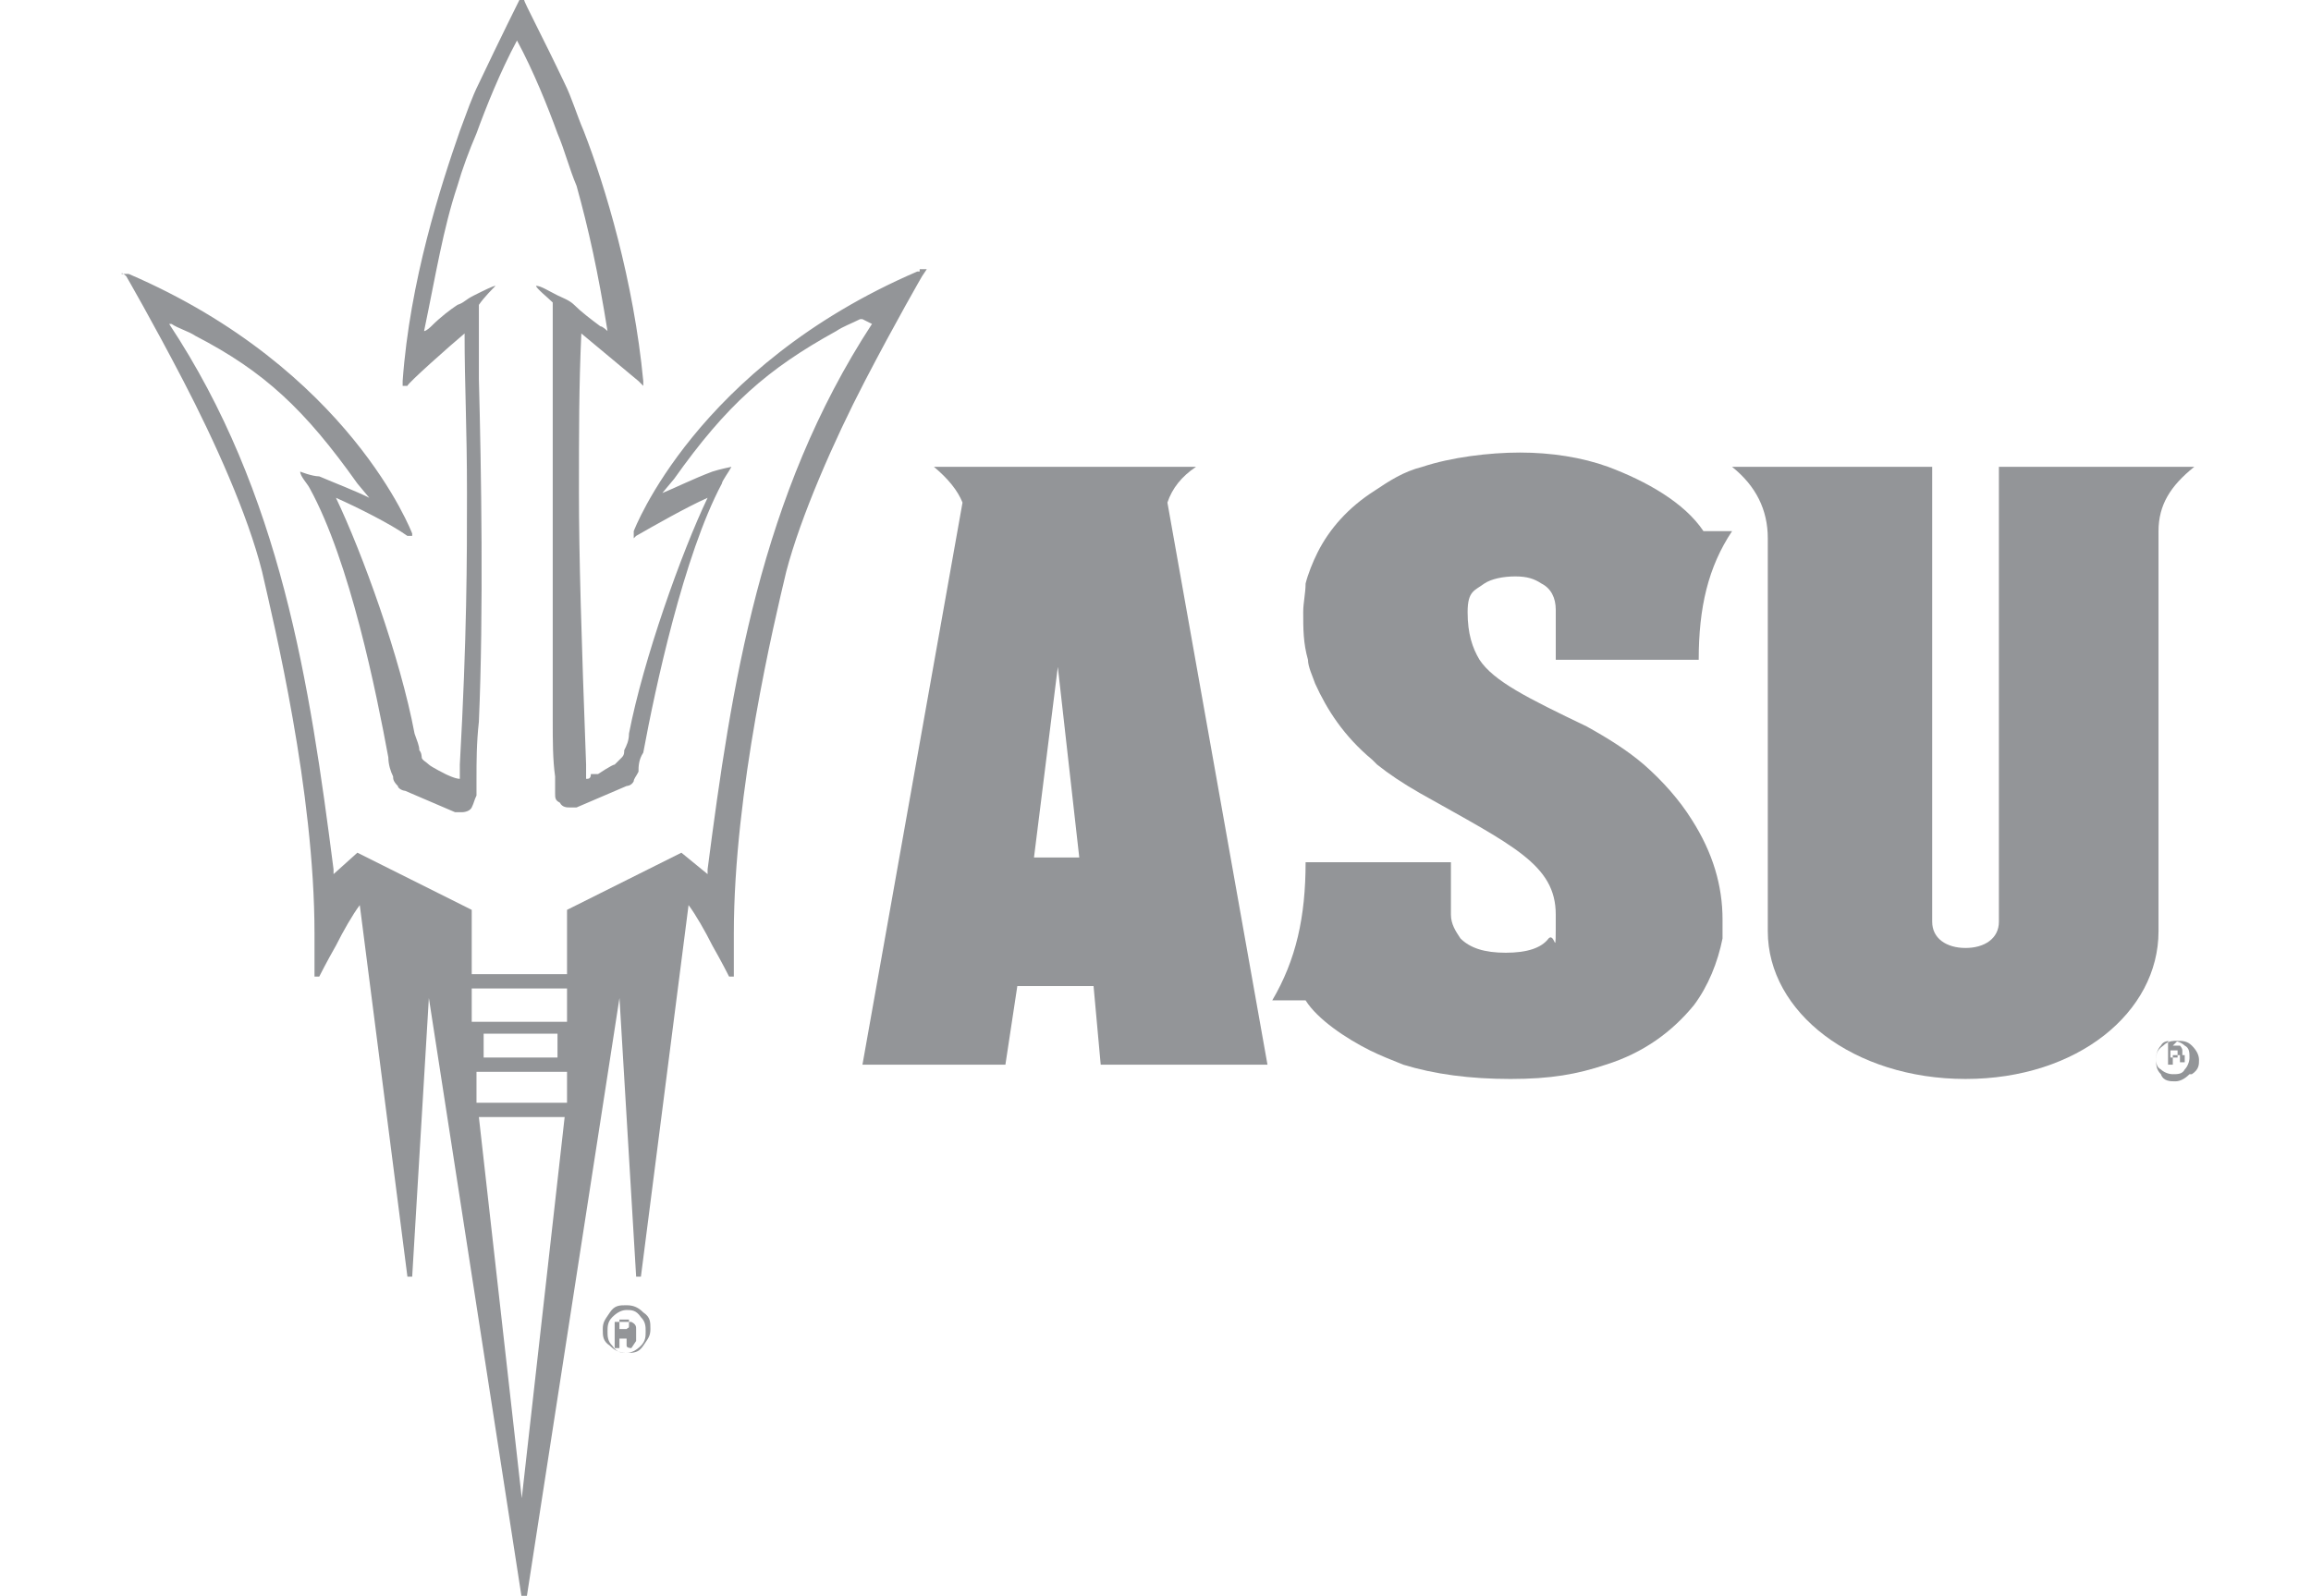 <svg xmlns="http://www.w3.org/2000/svg" id="Layer_1" data-name="Layer 1" viewBox="0 0 97 67"><defs><style>      .cls-1 {        fill: #939598;        stroke-width: 0px;      }    </style></defs><path class="cls-1" d="M38.5,11.4c-9.3,4-11.9,10.9-11.9,10.9v.3c0,0,.1-.1.1-.1.7-.4,2.1-1.2,3-1.6-1.1,2.3-2.7,6.8-3.3,9.9,0,.3-.1.5-.2.7,0,.1,0,.2-.1.3s-.2.2-.3.3c-.1,0-.7.4-.7.4h-.3c0,.2-.1.2-.2.2h0v-.6c-.2-5.4-.3-8.8-.3-11.4s0-4.5.1-6.7c.6.5,2.4,2,2.4,2l.2.2v-.2c-.4-4.2-1.6-8.2-2.5-10.5-.3-.7-.5-1.4-.8-2-.9-1.9-1.7-3.4-1.7-3.5v-.2c0,0-.2.2-.2.2,0,0-.8,1.6-1.7,3.5-.3.6-.5,1.2-.8,2-.8,2.3-2.1,6.3-2.4,10.5v.2h.2c0-.1,1.8-1.7,2.4-2.2,0,2.2.1,3.9.1,6.7s0,6-.3,11.4v.6c-.2,0-.6-.2-.6-.2,0,0-.6-.3-.7-.4-.1-.1-.3-.2-.3-.3,0,0,0-.2-.1-.3,0-.2-.1-.4-.2-.7-.6-3.2-2.2-7.6-3.3-9.9.9.4,2.3,1.1,3,1.6h.2c0,.1,0-.1,0-.1,0,0-2.6-6.9-11.9-10.9h-.3c0-.1.2.1.2.1,0,0,1.1,1.9,2.4,4.4,1.3,2.5,2.7,5.6,3.3,8,.5,2.2,2.2,9.2,2.2,15.2s0,1.2,0,1.8h.2s.3-.6.7-1.3c.3-.6.7-1.3,1-1.7l2,15.6h.2l.7-11.7,3.9,25.2h.2l3.9-25.2.7,11.7h.2l2-15.6c.3.4.7,1.1,1,1.7.4.7.7,1.3.7,1.3h.2c0-.6,0-1.2,0-1.8,0-6,1.7-13.1,2.2-15.2.6-2.3,2-5.5,3.3-8,1.3-2.5,2.4-4.4,2.4-4.4l.2-.3h-.3c0,.1,0,.1,0,.1ZM21.9,62.9l-1.8-16h3.6l-1.8,16h0ZM23.8,45v1.3h-3.8v-1.3c-.1,0-.1,0-.1,0h4ZM20.3,44.4v-1h3.1v1h-3.1ZM23.8,42.9h-4v-1.4h4v1.4ZM36.6,13.6c-4.7,7.2-5.9,15.2-6.9,22.9v.2s-1.1-.9-1.1-.9l-4.8,2.4v2.7h-4v-2.7l-4.8-2.4-1,.9v-.2c-1-7.8-2.2-15.8-6.9-22.9h0c0,0,.1,0,.1,0,.3.2.7.3,1,.5,2.9,1.5,4.6,3.1,6.8,6.2h0l.5.6c-.6-.3-1.4-.6-2.1-.9-.3,0-.8-.2-.8-.2,0,.2.3.5.4.7,1.7,3.1,2.8,8.6,3.3,11.3,0,.3.1.6.2.8,0,.1,0,.2.2.4,0,.1.2.2.3.2l1.4.6.7.3s.1,0,.3,0h0c0,0,.3,0,.4-.2h0c.1-.2.1-.3.2-.5,0-.2,0-.5,0-.7,0-.7,0-1.5.1-2.4.2-4.6.1-10.6,0-14.4v-3.1h0c.2-.3.6-.7.7-.8-.1,0-.5.2-.9.4s-.4.3-.7.4c-.3.2-.7.5-1.1.9,0,0-.2.2-.3.2h0c0,0,0,0,0,0,.5-2.4.8-4.3,1.4-6.1.2-.7.5-1.5.8-2.2.4-1.1,1-2.6,1.7-3.9h0s0,0,0,0c.7,1.3,1.3,2.8,1.7,3.9.3.7.5,1.5.8,2.2.5,1.8.9,3.6,1.3,6.1h0c0,.1,0,0,0,0,0,0-.2-.2-.3-.2-.4-.3-.8-.6-1.1-.9-.2-.2-.5-.3-.7-.4-.4-.2-.7-.4-.9-.4,0,.1.5.5.7.7h0v3.1c0,3.7,0,9.8,0,14.4,0,.9,0,1.7.1,2.4,0,.2,0,.5,0,.7s0,.3.2.4h0c.1.2.3.2.4.2h0c.1,0,.2,0,.3,0l.7-.3,1.4-.6s.2,0,.3-.2c0-.1.1-.2.2-.4,0-.2,0-.5.2-.8.5-2.7,1.7-8.3,3.3-11.3,0-.1.3-.5.4-.7,0,0-.5.1-.8.2-.8.3-1.6.7-2.1.9l.5-.6h0c2.2-3.1,3.9-4.6,6.8-6.2.3-.2.6-.3,1-.5h.1s0,0,0,0h0Z"></path><path class="cls-1" d="M26.7,56.3h0c0-.2,0-.3,0-.3s0,0-.2,0c0,0,.1,0,.2,0,0,0,0-.1,0-.2,0-.1,0-.2-.2-.3,0,0-.2,0-.3,0h-.4v1.1h.2v-.4h.1c0,0,.2,0,.2,0,0,0,0,.1,0,.3h0c0,.1.2.1.2.1h0c0,0,0,0,0,0ZM26.4,55.8h-.4v-.4h.2c0,0,.2,0,.2,0,0,0,0,0,0,.2s0,.1-.1.2h0Z"></path><path class="cls-1" d="M27,55.1c-.2-.2-.4-.3-.7-.3s-.5,0-.7.3-.3.4-.3.7,0,.5.3.7c.2.2.4.3.7.3s.5,0,.7-.3.3-.4.3-.7,0-.5-.3-.7ZM26.9,56.5c-.2.2-.4.3-.6.3s-.4,0-.6-.3c-.2-.2-.2-.4-.2-.6s0-.4.2-.6.4-.3.6-.3.4,0,.6.3c.2.2.2.4.2.6s0,.4-.2.6Z"></path><g><path class="cls-1" d="M72.9,22.3h-1.4c-.8-1.2-2.4-2.1-4-2.7-1.1-.4-2.4-.6-3.7-.6s-2.9.2-4.1.6c-.8.2-1.4.6-2,1-1.1.7-1.9,1.6-2.4,2.6-.2.4-.4.9-.5,1.3,0,.4-.1.8-.1,1.2,0,.7,0,1.3.2,2,0,.3.2.7.3,1,.5,1.1,1.2,2.2,2.4,3.2,0,0,.1.1.2.2.5.4,1.1.8,1.8,1.2,3.9,2.2,5.7,3,5.7,5.1s0,.7-.3,1c-.3.4-.9.6-1.8.6s-1.5-.2-1.9-.6c-.2-.3-.4-.6-.4-1v-2.2h-6.1c0,2.3-.4,4.1-1.4,5.8h1.4c.5.8,1.7,1.6,2.7,2.1.4.2.9.4,1.4.6,1.3.4,2.8.6,4.5.6s2.8-.2,4-.6c1.6-.5,2.8-1.4,3.7-2.5.6-.8,1-1.8,1.2-2.8,0-.3,0-.6,0-.8,0-1.4-.4-2.8-1.3-4.2-.5-.8-1.2-1.6-2-2.3-.7-.6-1.5-1.1-2.4-1.6-2.5-1.2-3.9-1.9-4.5-2.8-.3-.5-.5-1.1-.5-2s.3-.9.7-1.2c.3-.2.8-.3,1.3-.3s.8.1,1.1.3c.4.2.6.6.6,1.1v2.1h6c0-2.2.4-3.9,1.4-5.4h0Z"></path><path class="cls-1" d="M90.6,19.6h-6.7v19.1c0,.7-.6,1.1-1.4,1.1s-1.4-.4-1.4-1.1v-19.1h-8.4c1,.8,1.5,1.8,1.5,3v16.5c0,3.4,3.6,6.2,8.3,6.2s8.1-2.8,8.1-6.2v-16.8h0c0-1.1.5-1.9,1.5-2.7h-1.5Z"></path><path class="cls-1" d="M50.2,19.6h-11c.6.5,1,1,1.2,1.5l-4.2,23.6h6l.5-3.3h3.2l.3,3.3h7l-4.2-23.6c.2-.6.6-1.1,1.2-1.5h0ZM43.4,36l1-8,.9,8h-1.9Z"></path><path class="cls-1" d="M91.9,45.1c-.2.2-.4.3-.6.3s-.5,0-.6-.3c-.2-.2-.2-.4-.2-.6s0-.4.3-.6c.2-.2.4-.2.6-.2s.4,0,.6.2c.2.2.3.4.3.6s0,.4-.3.6M90.7,43.9c-.1.1-.2.3-.2.5s0,.4.2.5c.1.1.3.2.5.2s.4,0,.5-.2c.1-.1.2-.3.2-.5s0-.4-.2-.5c-.1-.1-.3-.2-.5-.2s-.4,0-.5.2M91.2,43.9c.1,0,.2,0,.3,0,0,0,.1.1.1.2s0,.1,0,.2c0,0,0,0-.1,0,0,0,.1,0,.2,0,0,0,0,0,0,.1h0v.2h-.2c0-.2,0-.3,0-.3,0,0,0,0-.2,0h-.1v.4h-.2v-1h.4ZM91.4,44.1s-.1,0-.2,0h-.1v.3h.3c0,0,0,0,0-.1s0-.1,0-.1"></path></g></svg>